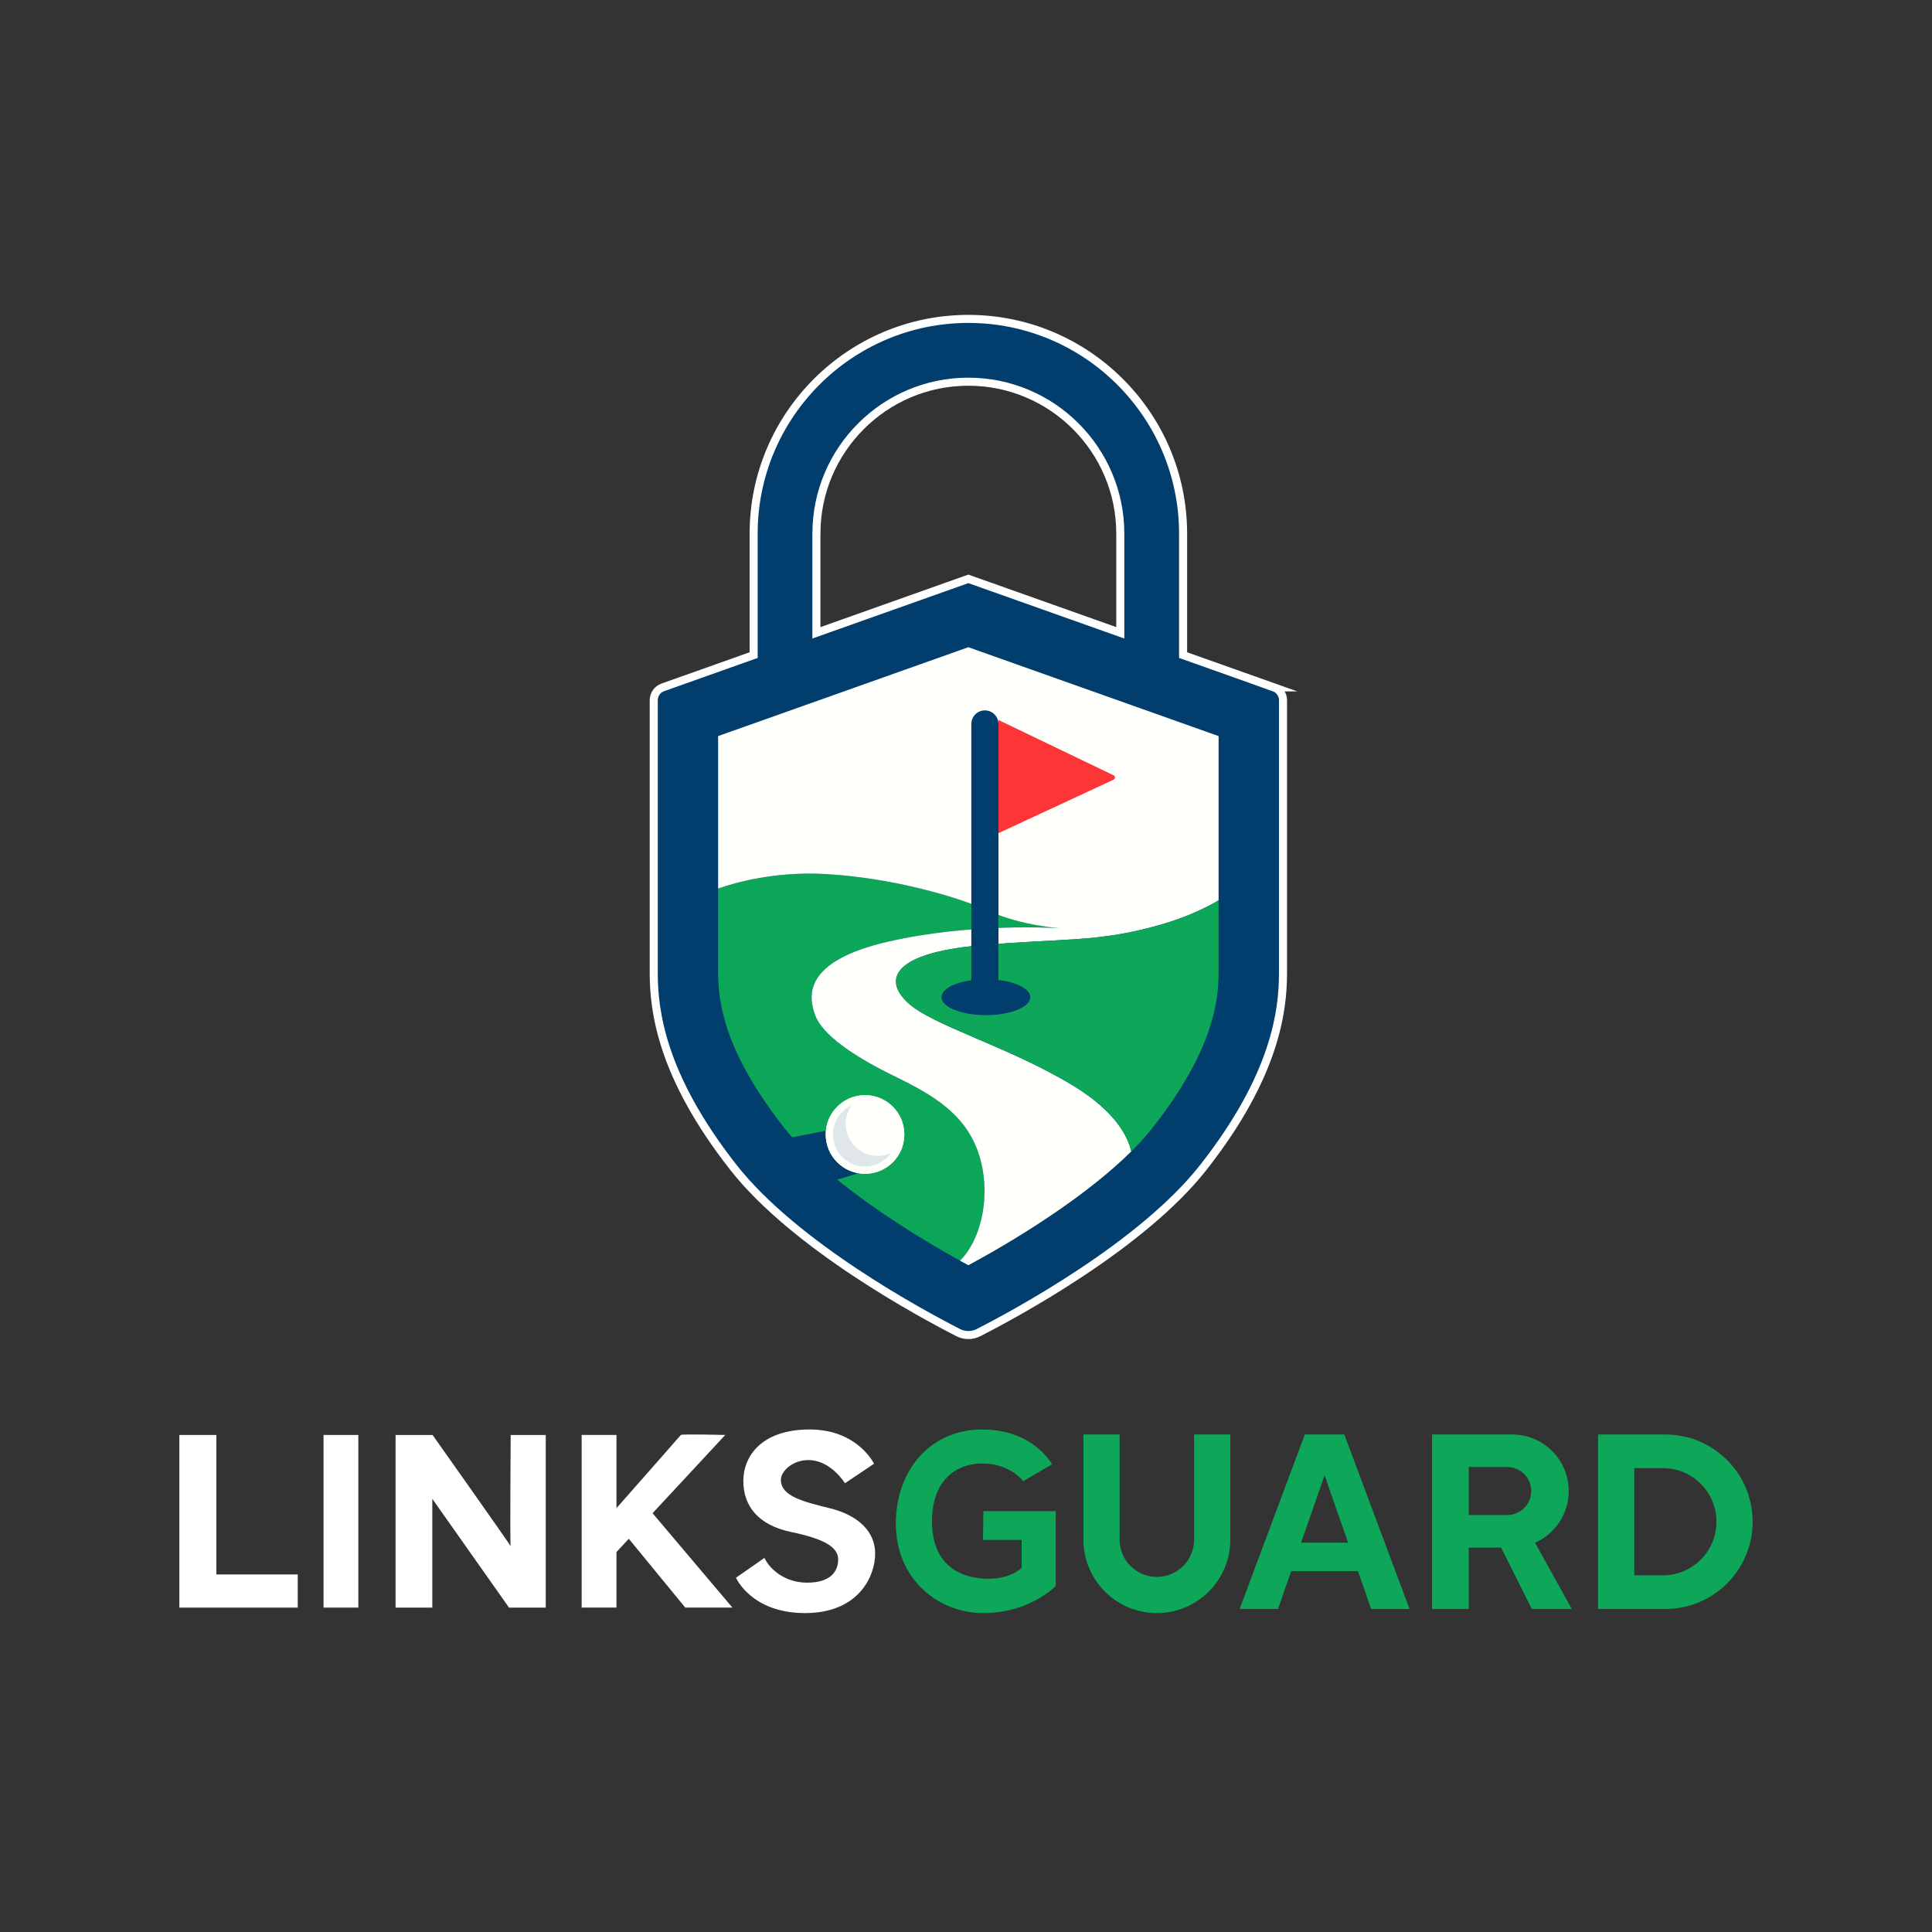 <?xml version="1.0" encoding="UTF-8"?>
<svg id="_1" data-name="1" xmlns="http://www.w3.org/2000/svg" viewBox="0 0 1200 1200">
  <rect x="0" y="0" width="1200" height="1200" fill="#333333" stroke="none"/>
  <g>
    <path d="M791.27,426.94l-56.43-20.04v-75.45c0-73.54-59.83-133.37-133.37-133.37s-133.37,59.83-133.37,133.37v75.45l-56.42,20.04c-3.37,1.2-5.63,4.39-5.63,7.97v169.22c0,23.49,4.6,63.83,49.53,121.02,38.2,48.62,116.89,90.97,139.62,102.57,3.94,2.01,8.6,2.01,12.55,0,22.73-11.6,101.42-53.95,139.62-102.57,44.94-57.19,49.53-97.53,49.53-121.02v-169.22c0-3.58-2.25-6.77-5.63-7.97ZM507.09,331.45c0-52.04,42.34-94.37,94.37-94.37s94.37,42.33,94.37,94.37v61.6l-94.37-33.51-94.38,33.52v-61.6Z" fill="#013d6d" stroke="#fff" stroke-miterlimit="10" stroke-width="5"/>
    <path d="M524.34,700.13l-32.33,6.28c7.73,8.77,17.32,17.63,28.02,26.32l17.24-5.36-12.94-27.23Z" fill="#013d6d"/>
    <path d="M609.28,721.32c-7.4-29.36-30.64-41.62-55.15-53.62-24.51-12-43.4-25.28-47.74-37.02-4.34-11.74-7.91-33.45,44.68-45.7,52.6-12.26,107.23-8.43,107.23-8.43,0,0-24.51-1.79-43.4-10.47s-59.74-20.85-102.3-23.23c-30.79-1.72-55.33,5.1-66.55,9.01v52.26c0,18.95,4.25,49.55,40.98,96.31,1.56,1.98,3.23,3.98,4.99,5.97l32.33-6.28,12.94,27.23-17.24,5.36c22.77,18.47,50.56,36.12,76.22,50.27,12.31-11.92,19.08-37.64,13.02-61.67Z" fill="#0ca659"/>
    <path d="M601.47,401.99l-155.43,55.2v94.69c11.22-3.91,35.76-10.74,66.55-9.01,42.55,2.38,83.4,14.55,102.3,23.23s43.4,10.47,43.4,10.47c0,0-54.64-3.83-107.23,8.43-52.6,12.26-49.02,33.96-44.68,45.7,4.34,11.74,23.23,25.02,47.74,37.02,24.51,12,47.74,24.26,55.15,53.62,6.06,24.03-.71,49.76-13.02,61.67,1.75.96,3.49,1.92,5.21,2.85,35.01-18.87,75.07-44.81,101.19-70.69-1.89-8.57-9.2-24.58-36.44-41.06-40.09-24.26-87.06-37.02-102.38-51.32s-9.19-30.64,43.66-35.49c52.85-4.85,73.79-1.53,113.62-13.02,15.34-4.42,27.1-9.94,35.79-15.06v-102.02l-155.43-55.2Z" fill="#fffffc"/>
    <path d="M607.49,587.28c-52.85,4.85-58.98,21.19-43.66,35.49s62.3,27.06,102.38,51.32c27.24,16.48,34.55,32.49,36.44,41.06,4.96-4.92,9.43-9.84,13.25-14.71,36.74-46.75,40.98-77.36,40.98-96.31v-44.93c-8.69,5.12-20.45,10.64-35.79,15.06-39.83,11.49-60.77,8.17-113.62,13.02Z" fill="#0ea75a"/>
    <circle cx="537.28" cy="704.64" r="24.42" fill="#fffffc"/>
    <circle cx="537.28" cy="704.64" r="24.42" fill="#fffffc"/>
    <path d="M545.18,717.92c-11,0-19.91-8.92-19.91-19.91,0-4.25,1.34-8.17,3.6-11.4-6.79,3.17-11.51,10.04-11.51,18.04,0,11,8.92,19.91,19.91,19.91,6.75,0,12.71-3.37,16.31-8.51-2.56,1.19-5.4,1.88-8.4,1.88Z" fill="#e0e7e8"/>
    <ellipse cx="612.34" cy="619.37" rx="27.57" ry="11.15" fill="#013d6d"/>
    <path d="M611.74,441.24h0c-4.65,0-8.43,3.77-8.43,8.43v161.62h16.85v-161.62c0-4.65-3.77-8.43-8.43-8.43Z" fill="#013d6d"/>
    <path d="M620.17,447.2l71.47,34.34c1.16.56,1.15,2.22-.02,2.76l-71.45,33.19v-70.3Z" fill="#fd3536"/>
  </g>
  <g>
    <rect x="200.94" y="891.28" width="21.62" height="107.23" fill="#fff"/>
    <polygon points="134.38 891.28 111.4 891.28 111.4 998.52 119.91 998.52 134.38 998.52 184.94 998.52 184.94 977.92 134.38 977.92 134.38 891.28" fill="#fff"/>
    <path d="M317.17,960.33c-1.21-2.23-48.49-69.04-48.49-69.04h-22.98v107.23h22.81v-67.57l47.66,67.57h22.81v-107.23h-21.79s-.49,66.73-.02,69.04Z" fill="#fff"/>
    <path d="M450.47,891.28s-27.06-.68-27.57,0-40,45.45-40,45.45v-45.45h-21.62v107.23h21.62v-34.51l7.66-8.24h0l35.07,42.75h29.28l-49.59-58.63,45.16-48.6Z" fill="#fff"/>
    <path d="M515.15,936.73c-17.53-4.26-30.13-7.83-30.13-17.53s22.47-22.98,39.83,2.04l18.04-12.09s-10.21-21.28-40-21.28-41.19,16.51-41.19,32,9.19,27.4,29.62,31.66c20.43,4.26,29.28,9.36,29.28,17.02s-4.94,14.47-19.23,14.47-23.66-8.85-26.55-15.4l-17.7,12.34s9.53,21.96,42.89,21.96,43.57-22.98,43.57-36.94-10.89-24-28.43-28.26Z" fill="#fff"/>
  </g>
  <g>
    <path d="M741.7,956.3c0,12.78-10.36,23.15-23.15,23.15h0c-12.78,0-23.15-10.36-23.15-23.15v-65.32h-22.47v65.32c0,25.19,20.42,45.62,45.62,45.62h0c25.19,0,45.62-20.42,45.62-45.62v-65.32h-22.47v65.32Z" fill="#0ea75a"/>
    <path d="M822.72,890.98h-12.26l-40.51,108.39h23.83l8.18-23.49h41.51l8.18,23.49h23.83l-40.51-108.39h-12.26ZM808.14,958.18l14.59-41.87,14.59,41.87h-29.17Z" fill="#0ea75a"/>
    <path d="M974.35,926.11h0c0-19.4-15.73-35.13-35.13-35.13h-49.77v108.39h22.81v-38.13h20.09l19.06,38.13h24.85l-22.82-41.14c12.31-5.46,20.91-17.78,20.91-32.12ZM912.26,941.02v-29.83h23.9c8.24,0,14.91,6.68,14.91,14.91s-6.68,14.91-14.91,14.91h-23.9Z" fill="#0ea75a"/>
    <path d="M1034.4,890.98h-41.81v108.39h41.81c29.93,0,54.19-24.26,54.19-54.19h0c0-29.93-24.26-54.19-54.19-54.19ZM1066.13,945.17c0,18.39-14.91,33.3-33.3,33.3h-17.77v-66.59h17.77c18.39,0,33.3,14.91,33.3,33.3h0Z" fill="#0ea75a"/>
    <path d="M610.55,956.47h24v17.36s-7.4,7.91-24.26,6.64c-16.85-1.28-31.4-10.72-31.4-35.57s14.3-35.91,31.4-35.91,25.28,10.98,25.28,10.98l17.87-10.47s-11.49-21.62-43.4-21.62-53.62,24.94-53.62,58.57,25.53,55.47,54.38,55.47,44.94-16.85,44.94-16.85v-46.47h-44.94l-.26,17.87Z" fill="#0ea75a"/>
  </g>
</svg>